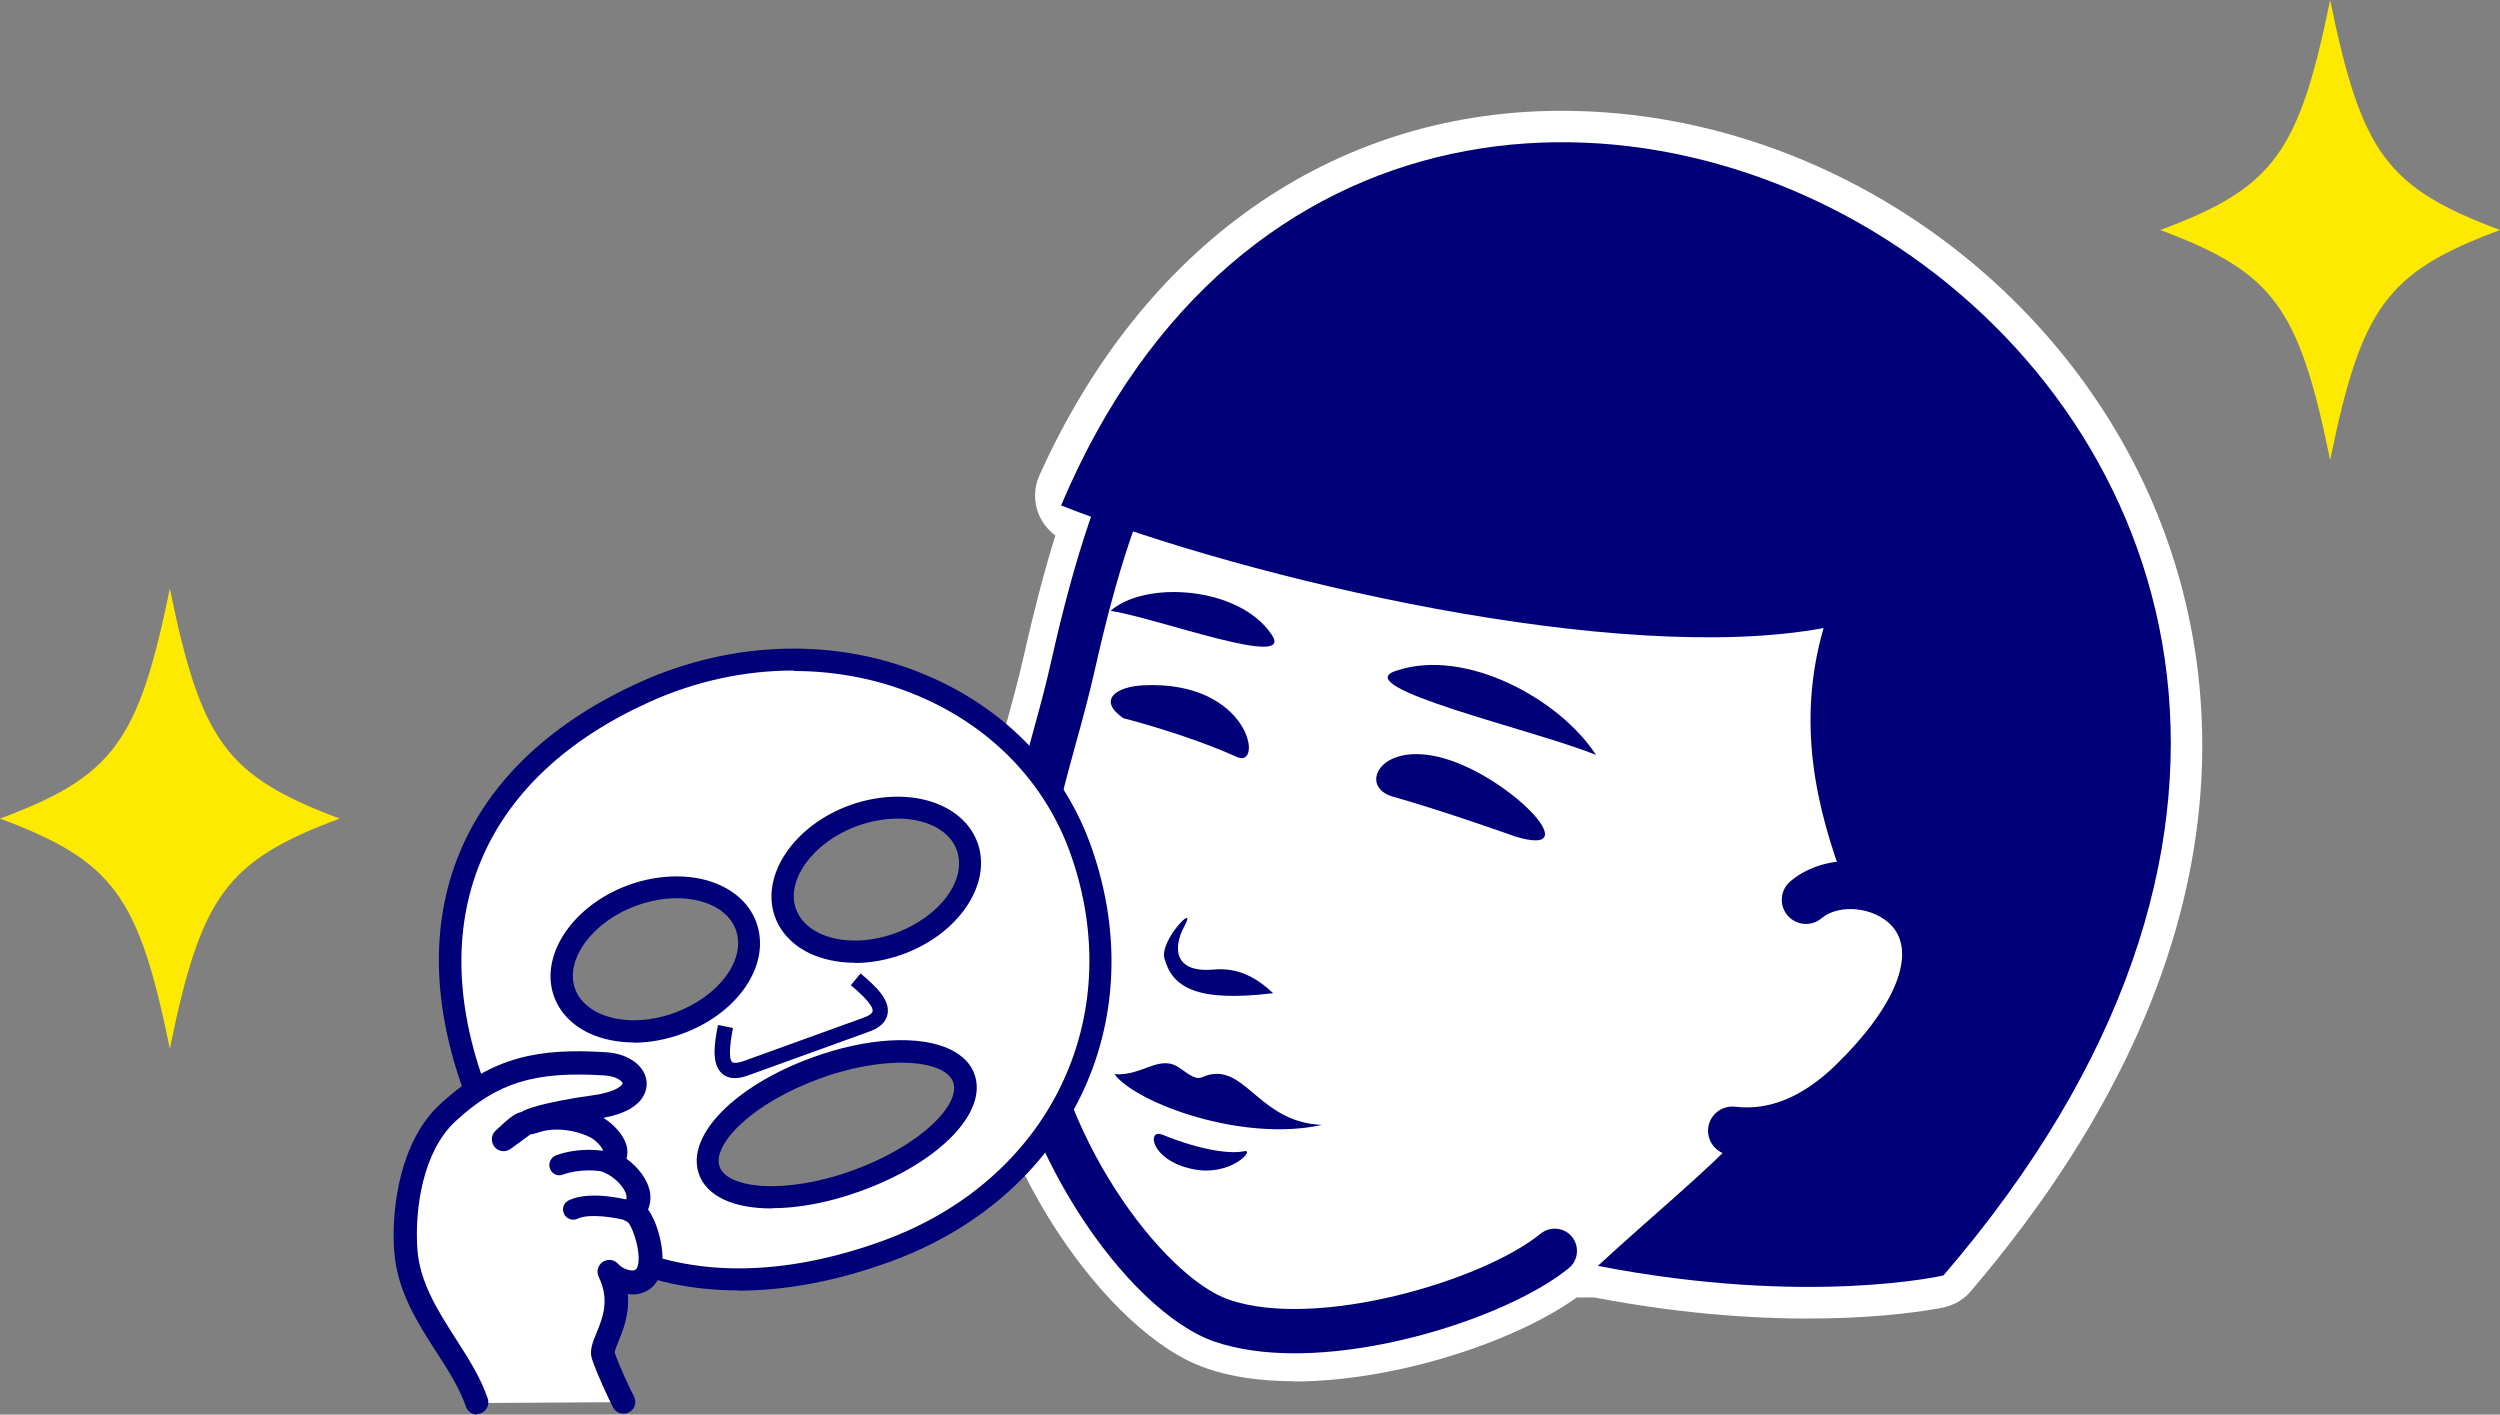 <?xml version="1.0" encoding="UTF-8"?>
<svg id="b" data-name="レイヤー 2" xmlns="http://www.w3.org/2000/svg" width="110.1" height="62.3" viewBox="0 0 110.1 62.3">
  <rect x="0" y="0" width="110.1" height="62.3" fill="#808080" stroke="none"/>
  <g id="c" data-name="【編集中】ひきしめマスク製品ページ">
    <g>
      <g>
        <g>
          <path d="M70.43,55.75c8.12,1.56,13.64.7,14.89.46.17-.03.33-.13.45-.26C117.72,18.44,62.94-13.86,47.05,21.51c-.18.4.02.88.44,1.04,0,0,0,0,.01,0,.39.15.59.57.46.97-.57,1.74-1.06,3.61-1.5,5.61-.25,1.1-.54,2.15-.82,3.17-.86,3.15-1.76,6.4-1.45,11.24.43,6.71,5.51,14.08,9.36,15.4.47.16.98.28,1.52.37,4.56.7,10.99-1.35,13.71-3.41.14-.11.31-.16.48-.16h1.03s.09.02.13.03Z" style="fill: #fff; stroke-width: 0px;"/>
          <path d="M57.01,60.83c-.75,0-1.47-.05-2.15-.15-.63-.1-1.22-.24-1.76-.43-4.28-1.47-9.83-9.21-10.3-16.62-.32-5.07.61-8.43,1.5-11.69.26-.95.56-2.03.8-3.11.45-1.99.9-3.71,1.38-5.25-.32-.23-.57-.55-.73-.92-.23-.55-.22-1.17.02-1.71,4.56-10.14,12.88-16,22.83-16.07.06,0,.12,0,.18,0,10.77,0,21.07,6.62,25.69,16.52,2.98,6.39,5.94,19.49-7.67,35.46-.32.38-.76.63-1.24.73-1.52.29-7.14,1.12-15.35-.45h-.77c-2.71,1.95-8,3.7-12.45,3.7ZM48.55,21.57c.71.55,1.02,1.49.73,2.38-.52,1.58-1,3.37-1.47,5.48-.26,1.15-.56,2.26-.83,3.24-.83,3.04-1.7,6.18-1.41,10.78.39,6.1,5.04,13.01,8.43,14.17.38.13.81.24,1.28.31,3.98.61,10.08-1.19,12.67-3.15.39-.3.85-.43,1.33-.44h1.04c.12.01.25.03.37.05,0,0,0,0,0,0,7.51,1.44,12.74.75,14.15.5,12.44-14.72,9.81-26.56,7.12-32.32-4.1-8.8-13.62-14.92-23.18-14.92-.05,0-.1,0-.16,0-8.78.06-15.9,5-20.08,13.92ZM70.28,57.13h0,0ZM85.06,54.85s0,0,0,0t0,0ZM47.01,23.86s0,0,0,0c0,0,0,0,0,0Z" style="fill: #fff; stroke-width: 0px;"/>
        </g>
        <path d="M68.48,55.09c-2.6,2.12-10.32,4.57-14.66,3.07-3.38-1.16-8.39-8.03-8.81-14.68-.39-6.24,1.23-9.64,2.25-14.18,1.81-8.08,4.29-14.54,11.55-18.52,16.94-9.3,36.24,7.13,30.12,25.43-6.58,19.69-13.33,14.18-15.52,18.75" style="fill: #fff; stroke-width: 0px;"/>
        <path d="M57.02,59.6c-1.28,0-2.48-.16-3.52-.51-3.9-1.34-9.04-8.78-9.47-15.54-.3-4.87.59-8.13,1.46-11.29.28-1.02.57-2.07.81-3.16,1.99-8.85,4.69-15.15,12.03-19.17,8.13-4.46,17.59-3.55,24.69,2.37,7.2,6.01,9.82,15.3,6.83,24.23-4.63,13.87-9.54,15.71-12.78,16.92-1.52.57-2.28.89-2.78,1.94-.23.49-.82.7-1.31.46-.49-.23-.7-.82-.46-1.31.87-1.81,2.32-2.36,3.86-2.93,3.07-1.15,7.28-2.72,11.61-15.7,2.72-8.15.34-16.62-6.23-22.1-6.46-5.4-15.08-6.22-22.49-2.16-6.7,3.67-9.2,9.56-11.06,17.88-.26,1.14-.55,2.21-.84,3.25-.86,3.14-1.68,6.11-1.39,10.65.41,6.42,5.23,12.81,8.15,13.81,3.88,1.33,11.19-.84,13.72-2.91.42-.34,1.04-.28,1.38.14.34.42.28,1.04-.14,1.38-2.27,1.85-7.62,3.75-12.08,3.75Z" style="fill: #000078; stroke-width: 0px;"/>
        <path d="M46.73,22.26c8.34,3.28,24.56,7.07,33.58,5.4-1.2,4.17-.35,7.91.99,11.4,6.33.83,2.45,9.29-4.49,10.77-1.77,1.87-3.97,3.64-6.44,5.92,9.31,1.8,15.22.42,15.22.42C118.15,18.3,62.2-14.37,46.73,22.26Z" style="fill: #000078; stroke-width: 0px;"/>
        <g>
          <path d="M54.48,33.34c-2.32-1.04-5.01-1.71-5.01-1.71-1.15-.8-.33-1.39.89-1.45,4.7-.22,5.3,3.69,4.12,3.16Z" style="fill: #000078; stroke-width: 0px;"/>
          <path d="M66.68,36.82s-3.18-1.13-5.35-1.74c-1.47-.42-.63-2.34,1.96-1.76,3.02.67,6.84,4.59,3.38,3.5Z" style="fill: #000078; stroke-width: 0px;"/>
          <path d="M56.07,43.74c-.74-.69-1.53-1.14-2.64-1.04-1.74.15-1.78-.97-1.27-1.91.6-1.11-1.09.61-.88,1.41.34,1.28,1.41,1.95,4.79,1.54Z" style="fill: #000078; stroke-width: 0px;"/>
          <path d="M49.08,47.31c1.29.08,2-.93,2.91-.25.92.68.79.34,1.38.25,1.53-.25,2.21,2.13,4.85,2.23-3.45.77-8.13-.92-9.14-2.23Z" style="fill: #000078; stroke-width: 0px;"/>
          <path d="M61.52,29.53c3.03-1.01,7.18,1.26,8.77,3.72-2.57-1.07-11.12-3.01-8.77-3.72Z" style="fill: #000078; stroke-width: 0px;"/>
          <path d="M55.99,27.93c-1.41-2.09-5.53-2.39-7.08-1.03,2.06.32,8.21,2.61,7.08,1.03Z" style="fill: #000078; stroke-width: 0px;"/>
          <path d="M51.19,49.97c1.79.73,3.05.85,3.6.73.52-.12-.59,1.16-2.3.78-1.84-.4-1.98-1.78-1.31-1.51Z" style="fill: #000078; stroke-width: 0px;"/>
        </g>
        <path d="M76.93,50.91c-.26,0-.51-.02-.77-.05-.58-.07-1-.6-.93-1.19.07-.58.6-1,1.19-.93,1.49.18,2.98-.43,4.42-1.83,2.63-2.56,3.58-4.91,2.48-6.13-.75-.83-2.31-1-3.1-.34-.45.38-1.12.32-1.5-.13-.38-.45-.32-1.12.13-1.5,1.65-1.39,4.54-1.13,6.05.54.74.82,2.75,3.9-2.57,9.09-1.67,1.62-3.52,2.47-5.4,2.47Z" style="fill: #000078; stroke-width: 0px;"/>
        <g>
          <path d="M28.4,30.48c-7.87,3.56-10.1,10.06-7.58,17.21,2.85,8.12,10.12,10.33,18.19,7.42,8.01-2.89,11.12-10.48,8.61-17.64-2.51-7.16-11.3-10.57-19.22-6.99ZM24.86,43.69c-.55-1.56.8-3.47,3.02-4.27,2.21-.8,4.45-.18,5,1.38.55,1.56-.8,3.47-3.01,4.27-2.21.8-4.45.18-5-1.38ZM42.45,47.5c.48,1.38-1.64,3.4-4.73,4.51-3.1,1.12-6,.91-6.48-.47-.48-1.38,1.64-3.4,4.73-4.51,3.1-1.12,6-.91,6.48.47ZM42.6,37.29c.55,1.56-.8,3.47-3.02,4.27-2.21.8-4.45.18-5-1.38-.55-1.56.8-3.47,3.02-4.27,2.21-.8,4.45-.18,5,1.38Z" style="fill: #fff; stroke-width: 0px;"/>
          <path d="M32.53,56.83c-2.04,0-3.94-.4-5.64-1.21-3-1.42-5.26-4.11-6.54-7.76-2.75-7.83.11-14.33,7.84-17.82l.2.44-.2-.44c4.12-1.86,8.74-1.97,12.66-.28,3.47,1.48,6.03,4.17,7.22,7.56,2.72,7.74-1.03,15.42-8.91,18.26-2.32.84-4.56,1.26-6.64,1.26ZM34.95,29.53c-2.14,0-4.31.46-6.36,1.39-7.21,3.26-9.88,9.31-7.32,16.61,1.21,3.45,3.24,5.88,6.04,7.21,3.19,1.52,7.18,1.49,11.53-.08,7.35-2.65,10.85-9.81,8.32-17.02-1.1-3.13-3.47-5.61-6.69-6.98-1.73-.74-3.61-1.11-5.52-1.11ZM33.99,53.22c-.84,0-1.57-.13-2.13-.4-.54-.26-.92-.64-1.08-1.12-.59-1.68,1.57-3.89,5.03-5.14,2.37-.86,4.68-.99,6.03-.35.54.26.92.64,1.08,1.11h0c.59,1.68-1.57,3.89-5.03,5.14-1.38.5-2.73.75-3.89.75ZM39.71,46.8c-1.05,0-2.32.23-3.58.69-3.04,1.1-4.78,2.93-4.44,3.89.08.22.27.41.58.56,1.09.51,3.21.36,5.27-.39,3.04-1.1,4.78-2.93,4.44-3.89h0c-.08-.22-.27-.41-.58-.56-.43-.2-1.01-.3-1.7-.3ZM27.92,45.91c-.72,0-1.4-.14-1.98-.41-.76-.36-1.3-.93-1.55-1.64h0c-.63-1.81.85-4,3.31-4.89,1.42-.51,2.95-.5,4.07.04.76.36,1.3.93,1.55,1.64.64,1.84-.81,3.99-3.31,4.89-.7.25-1.42.38-2.1.38ZM25.32,43.53c.16.46.52.83,1.04,1.08.9.43,2.14.43,3.33,0,1.96-.71,3.18-2.34,2.72-3.65-.16-.46-.52-.83-1.04-1.08-.9-.43-2.14-.43-3.33,0-1.93.69-3.17,2.37-2.72,3.65h0ZM37.65,42.4c-.72,0-1.4-.14-1.98-.41-.76-.36-1.3-.93-1.55-1.64-.63-1.81.85-4,3.31-4.89,1.42-.51,2.95-.5,4.08.04.76.36,1.3.93,1.55,1.64h0c.63,1.81-.85,4-3.31,4.89-.7.25-1.42.38-2.1.38ZM39.54,36.05c-.57,0-1.18.11-1.77.32-1.93.69-3.17,2.37-2.72,3.65.16.46.52.83,1.04,1.08.9.43,2.14.43,3.33,0,1.96-.71,3.18-2.34,2.72-3.65-.16-.46-.52-.83-1.04-1.08-.45-.21-.99-.32-1.56-.32Z" style="fill: #000078; stroke-width: 0px;"/>
        </g>
        <path d="M32.37,47.48c-.22,0-.41-.06-.56-.19-.48-.41-.36-1.29-.19-2.15l.66.13c-.06.33-.25,1.32-.03,1.51.05.04.2.05.47-.04l5.31-1.92c.23-.08.38-.19.4-.28.05-.3-.71-.94-.96-1.15l.43-.52c.66.56,1.3,1.15,1.19,1.78-.06.35-.34.62-.83.79l-5.31,1.92c-.21.08-.41.12-.58.12Z" style="fill: #000078; stroke-width: 0px;"/>
        <g>
          <path d="M27.46,61.75c-.23-.44-.67-1.39-.89-2.03-.21-.59,1.16-1.85.26-3.7.5.59,2.11.97,1.78-1.07-.08-.47-.36-1.46-.78-1.6.75-.63-.08-1.77-1.01-2.17.76-.43-.15-1.34-.63-1.56-.9-.42-1.9-.48-2.66-.21-.53.18-.32-.18-1.34.79l1.13-.81s.59-.3,2.91-.62c2.49-.35,1.97-1.81.42-1.91-2.97-.18-4.85.23-6.94,2.17-1.47,1.37-1.98,3.94-1.83,6.03.19,2.67,2.37,4.51,3.13,6.73" style="fill: #fff; stroke-width: 0px;"/>
          <path d="M21.01,62.3c-.22,0-.42-.14-.49-.35-.28-.82-.78-1.6-1.31-2.42-.85-1.32-1.72-2.69-1.85-4.43-.14-1.99.3-4.87,2-6.45,2.33-2.17,4.45-2.49,7.33-2.31,1.01.06,1.76.63,1.79,1.35.01.37-.15,1.22-1.91,1.54.46.28,1.04.86,1.06,1.47,0,.11,0,.22-.04.33.51.37.95.92,1.04,1.51.04.26,0,.51-.09.73.4.54.56,1.38.59,1.59.22,1.38-.36,1.87-.72,2.03-.24.11-.5.14-.76.1.08.88-.21,1.59-.41,2.08-.07.18-.17.42-.17.5.21.6.64,1.53.85,1.93.13.25.04.57-.22.7-.25.13-.57.04-.7-.22-.23-.44-.68-1.41-.92-2.1-.14-.39.02-.77.2-1.2.26-.64.58-1.43.09-2.44-.12-.24-.04-.52.18-.67.22-.14.51-.1.68.1.17.2.57.34.74.26.12-.06.21-.36.12-.92-.09-.53-.32-1.11-.46-1.2-.18-.06-.3-.2-.33-.39-.04-.19.05-.37.19-.49.09-.07.12-.14.1-.26-.05-.35-.5-.83-.98-1.03-.18-.08-.3-.25-.31-.45s.09-.38.26-.48c.02-.13-.32-.51-.6-.64-.75-.35-1.62-.42-2.27-.19-.14.05-.25.07-.33.08l-.88.64c-.22.16-.53.12-.7-.09-.17-.21-.16-.52.04-.71.62-.59.87-.77,1.15-.83l.03-.02c.13-.08.8-.39,3.15-.72,1.05-.15,1.28-.47,1.27-.52,0-.07-.25-.32-.82-.35-3.06-.19-4.71.32-6.55,2.03-1.43,1.33-1.79,3.85-1.67,5.61.1,1.48.91,2.73,1.68,3.94.54.84,1.1,1.71,1.42,2.65.09.27-.05.57-.33.66-.06.02-.11.03-.17.03Z" style="fill: #000078; stroke-width: 0px;"/>
        </g>
        <g>
          <path d="M26.89,51.23c-.46-.17-1.45-.22-2.25.08" style="fill: #fff; stroke-width: 0px;"/>
          <path d="M24.64,51.76c-.18,0-.36-.11-.42-.3-.09-.23.04-.49.27-.58.9-.33,1.99-.29,2.56-.08.24.08.36.34.27.58-.08.23-.34.36-.58.27-.36-.13-1.24-.18-1.95.08-.05.02-.1.03-.16.03Z" style="fill: #000078; stroke-width: 0px;"/>
        </g>
        <g>
          <path d="M27.83,53.34s-1.72-.49-2.58-.08" style="fill: #fff; stroke-width: 0px;"/>
          <path d="M27.83,53.8s-.08,0-.12-.02c-.6-.17-1.75-.35-2.27-.11-.22.11-.5.01-.6-.21-.11-.23-.01-.5.21-.6.99-.47,2.71,0,2.9.06.24.07.38.32.31.56-.06.2-.24.33-.44.33Z" style="fill: #000078; stroke-width: 0px;"/>
        </g>
      </g>
      <path d="M110.1,10.13c-4.99,1.86-6.1,3.38-7.48,10.13-1.38-6.75-2.49-8.26-7.48-10.13,4.99-1.86,6.1-3.38,7.48-10.13,1.38,6.75,2.49,8.26,7.48,10.13Z" style="fill: #fee900; stroke-width: 0px;"/>
      <path d="M14.96,36.05c-4.99,1.86-6.1,3.38-7.48,10.13-1.38-6.75-2.49-8.26-7.48-10.13,4.99-1.86,6.1-3.38,7.48-10.13,1.38,6.75,2.49,8.26,7.48,10.13Z" style="fill: #fee900; stroke-width: 0px;"/>
    </g>
  </g>
</svg>
